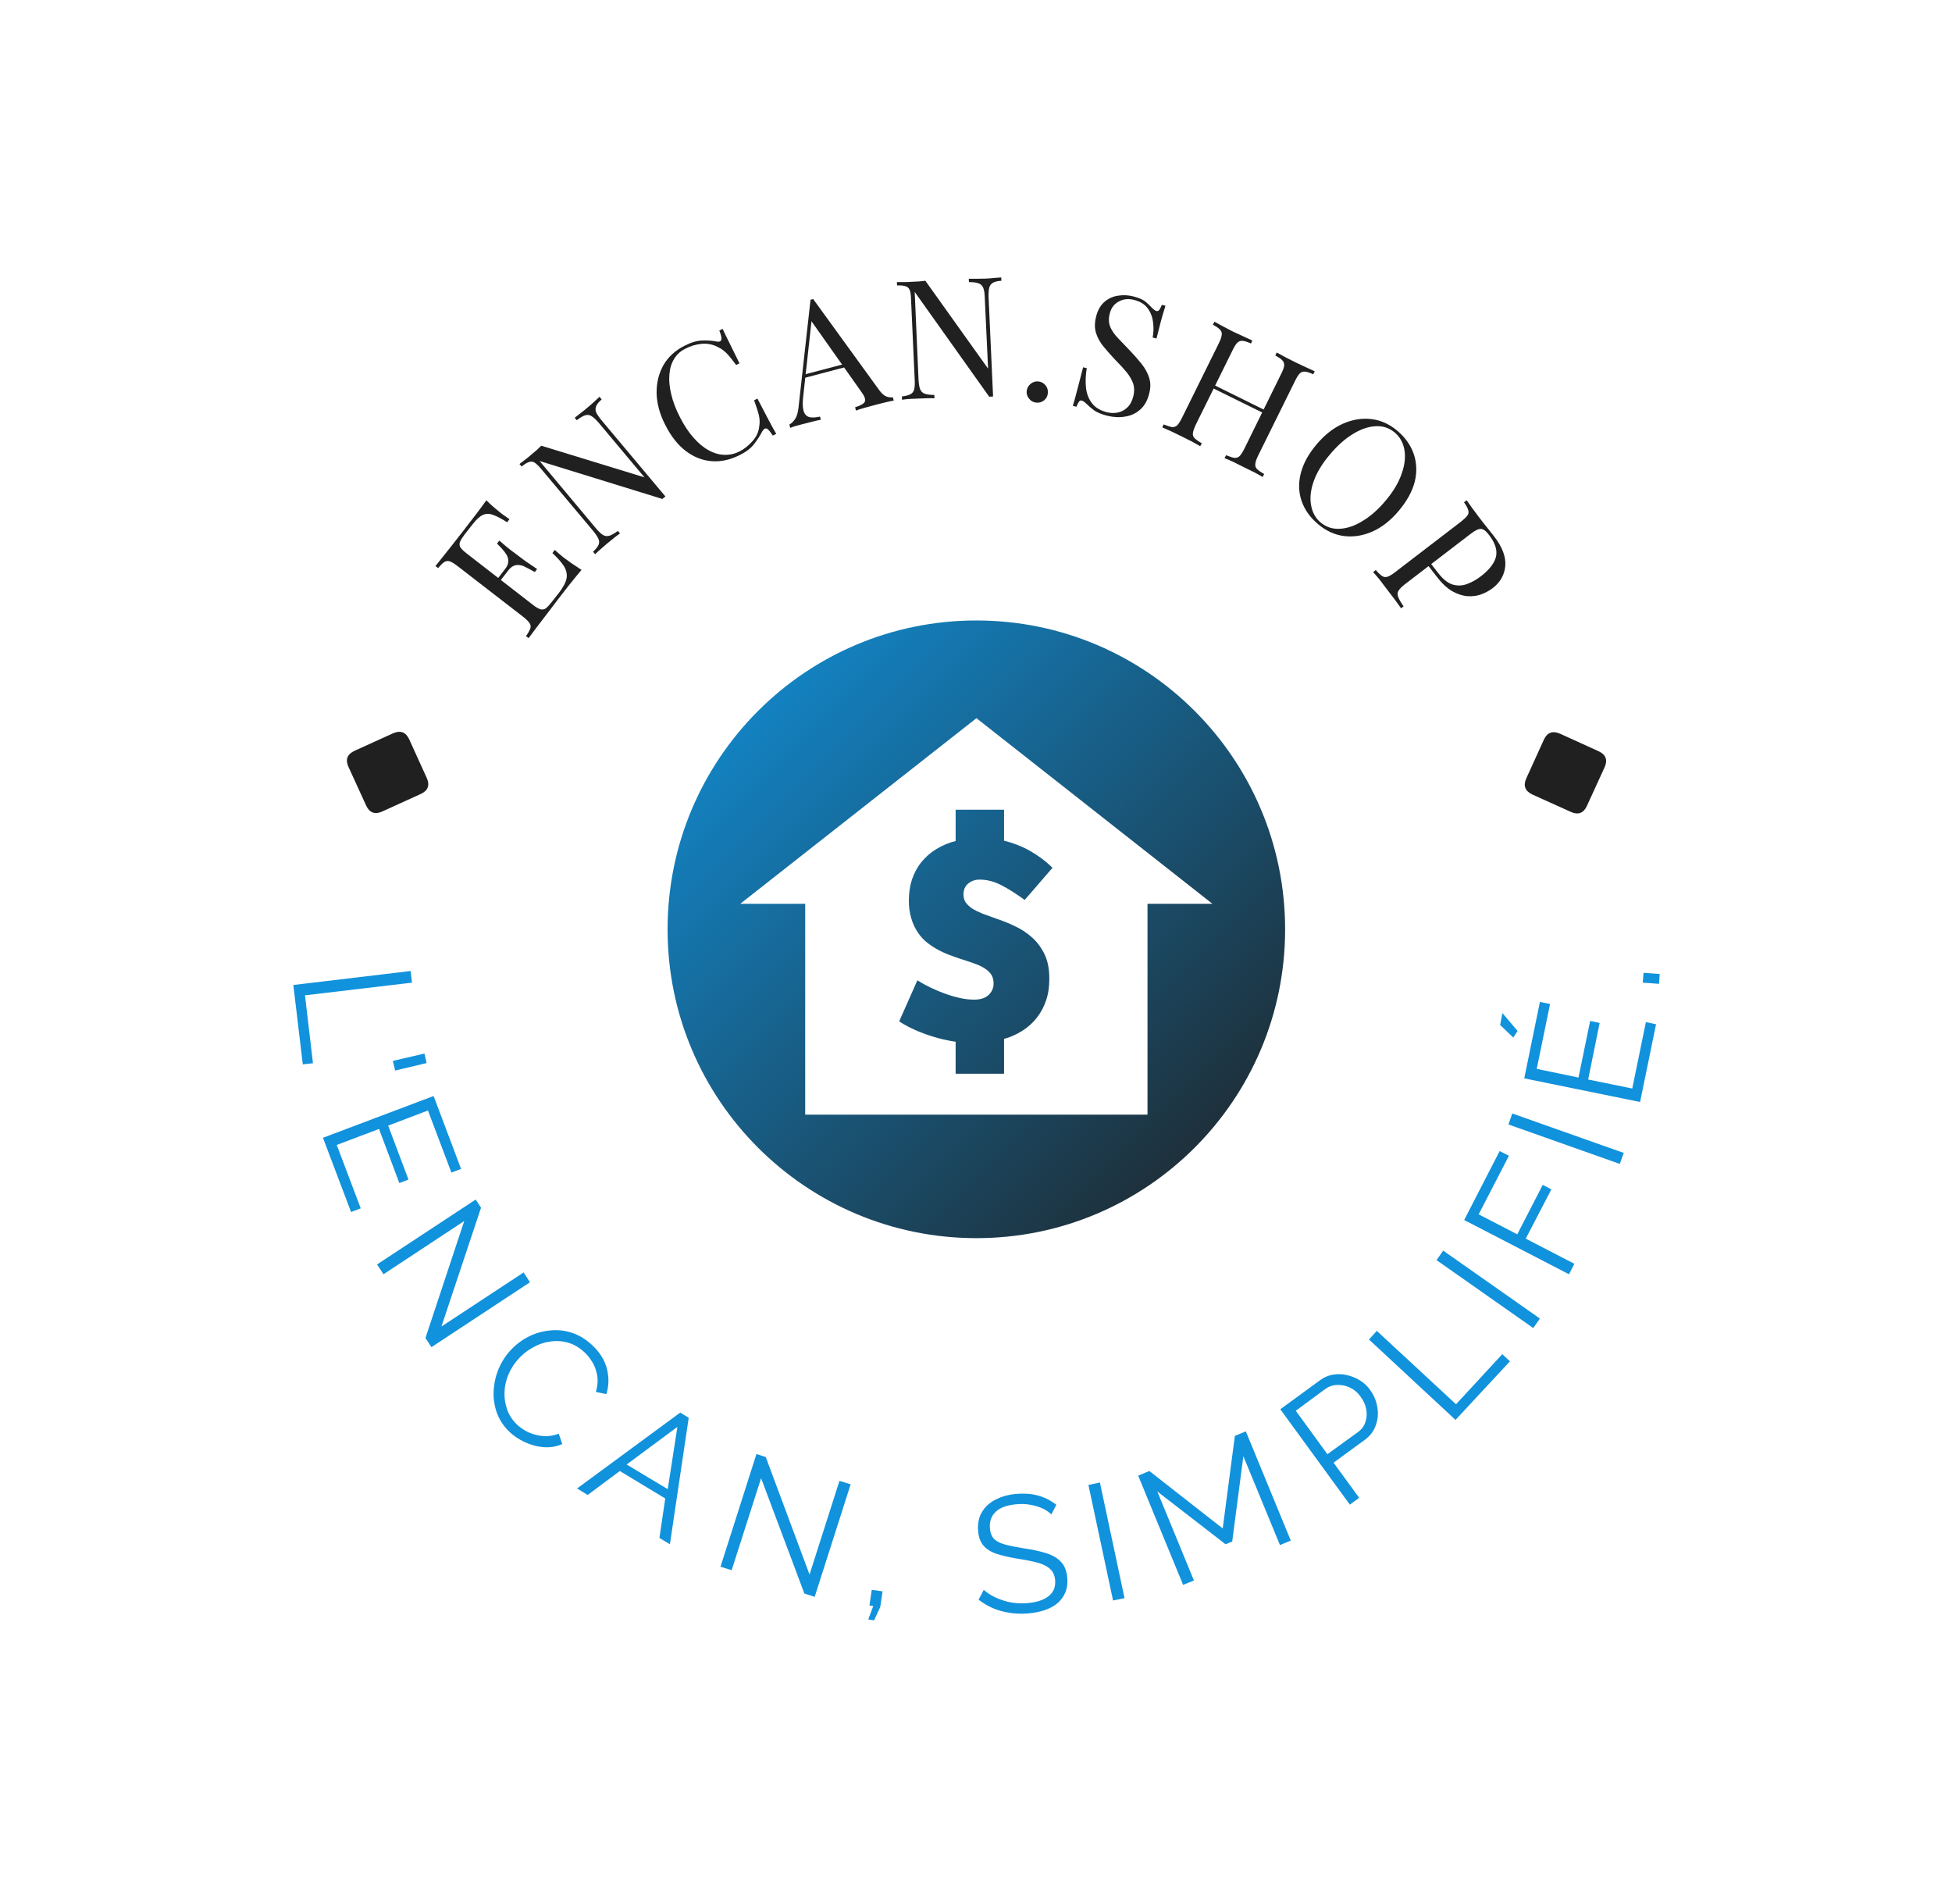 <svg xmlns="http://www.w3.org/2000/svg" version="1.1" xmlns:xlink="http://www.w3.org/1999/xlink" xmlns:svgjs="http://svgjs.dev/svgjs" viewBox="0 0 10.041 9.792"><g transform="matrix(0.856,0,0,0.856,3.434,3.191)"><g><path d=" M -1.089 -0.722 Q -1.064 -0.697 -1.039 -0.676 Q -1.014 -0.655 -1 -0.644 Q -0.986 -0.633 -0.972 -0.624 Q -0.959 -0.614 -0.95 -0.609 L -0.964 -0.59 Q -1.014 -0.622 -1.048 -0.634 Q -1.082 -0.647 -1.11 -0.634 Q -1.137 -0.622 -1.17 -0.58 L -1.221 -0.515 Q -1.241 -0.488 -1.248 -0.471 Q -1.254 -0.453 -1.244 -0.438 Q -1.234 -0.423 -1.204 -0.4 L -0.812 -0.096 Q -0.784 -0.074 -0.766 -0.068 Q -0.748 -0.062 -0.733 -0.072 Q -0.718 -0.083 -0.697 -0.11 L -0.652 -0.167 Q -0.614 -0.217 -0.607 -0.253 Q -0.601 -0.29 -0.622 -0.325 Q -0.644 -0.36 -0.692 -0.405 L -0.678 -0.424 Q -0.658 -0.405 -0.623 -0.377 Q -0.608 -0.366 -0.579 -0.345 Q -0.55 -0.325 -0.517 -0.304 Q -0.55 -0.265 -0.59 -0.215 Q -0.629 -0.165 -0.66 -0.125 Q -0.673 -0.108 -0.694 -0.08 Q -0.715 -0.053 -0.739 -0.021 Q -0.764 0.011 -0.788 0.043 Q -0.813 0.076 -0.835 0.106 L -0.851 0.094 Q -0.831 0.066 -0.825 0.048 Q -0.819 0.031 -0.83 0.015 Q -0.841 -0.001 -0.869 -0.023 L -1.261 -0.326 Q -1.291 -0.349 -1.308 -0.355 Q -1.326 -0.361 -1.342 -0.351 Q -1.357 -0.341 -1.379 -0.315 L -1.395 -0.327 Q -1.371 -0.356 -1.346 -0.388 Q -1.32 -0.42 -1.296 -0.451 Q -1.271 -0.483 -1.25 -0.51 Q -1.228 -0.537 -1.215 -0.555 Q -1.187 -0.591 -1.151 -0.638 Q -1.116 -0.684 -1.089 -0.722 M -0.924 -0.377 Q -0.924 -0.377 -0.916 -0.37 Q -0.908 -0.364 -0.908 -0.364 L -1.02 -0.22 Q -1.02 -0.22 -1.028 -0.226 Q -1.036 -0.232 -1.036 -0.232 L -0.924 -0.377 M -1.011 -0.48 Q -0.968 -0.442 -0.944 -0.424 Q -0.92 -0.406 -0.9 -0.391 Q -0.881 -0.376 -0.856 -0.358 Q -0.832 -0.341 -0.784 -0.309 L -0.798 -0.291 Q -0.826 -0.307 -0.854 -0.321 Q -0.881 -0.336 -0.908 -0.333 Q -0.935 -0.33 -0.962 -0.296 L -0.977 -0.308 Q -0.957 -0.334 -0.957 -0.356 Q -0.957 -0.378 -0.969 -0.397 Q -0.981 -0.416 -0.997 -0.433 Q -1.013 -0.449 -1.025 -0.462 L -1.011 -0.48 M -0.409 -1.344 L -0.396 -1.328 Q -0.422 -1.306 -0.429 -1.288 Q -0.437 -1.269 -0.429 -1.25 Q -0.42 -1.231 -0.397 -1.203 L -0.013 -0.745 Q -0.018 -0.741 -0.022 -0.738 Q -0.026 -0.734 -0.031 -0.73 L -0.769 -0.958 L -0.43 -0.553 Q -0.407 -0.526 -0.389 -0.514 Q -0.371 -0.503 -0.35 -0.509 Q -0.33 -0.515 -0.299 -0.538 L -0.286 -0.523 Q -0.301 -0.513 -0.323 -0.495 Q -0.346 -0.476 -0.366 -0.46 Q -0.385 -0.444 -0.404 -0.427 Q -0.424 -0.41 -0.435 -0.398 L -0.448 -0.413 Q -0.423 -0.436 -0.415 -0.454 Q -0.407 -0.472 -0.416 -0.491 Q -0.425 -0.511 -0.448 -0.539 L -0.76 -0.911 Q -0.784 -0.939 -0.8 -0.949 Q -0.815 -0.958 -0.833 -0.952 Q -0.851 -0.946 -0.877 -0.925 L -0.89 -0.94 Q -0.877 -0.95 -0.856 -0.966 Q -0.836 -0.981 -0.817 -0.998 Q -0.8 -1.012 -0.785 -1.025 Q -0.771 -1.039 -0.759 -1.05 L -0.139 -0.86 L -0.414 -1.188 Q -0.438 -1.216 -0.456 -1.227 Q -0.474 -1.239 -0.494 -1.233 Q -0.515 -1.227 -0.546 -1.203 L -0.558 -1.218 Q -0.544 -1.229 -0.521 -1.247 Q -0.497 -1.265 -0.478 -1.282 Q -0.458 -1.298 -0.44 -1.315 Q -0.421 -1.333 -0.409 -1.344 M 0.101 -1.65 Q 0.159 -1.68 0.206 -1.682 Q 0.253 -1.684 0.294 -1.676 Q 0.319 -1.671 0.323 -1.687 Q 0.327 -1.702 0.311 -1.742 L 0.331 -1.752 Q 0.346 -1.718 0.37 -1.671 Q 0.393 -1.623 0.432 -1.545 L 0.412 -1.535 Q 0.386 -1.57 0.369 -1.59 Q 0.352 -1.61 0.336 -1.622 Q 0.321 -1.634 0.3 -1.644 Q 0.254 -1.667 0.204 -1.662 Q 0.153 -1.657 0.107 -1.633 Q 0.063 -1.611 0.039 -1.571 Q 0.015 -1.532 0.011 -1.478 Q 0.006 -1.424 0.022 -1.359 Q 0.037 -1.294 0.074 -1.222 Q 0.112 -1.147 0.157 -1.097 Q 0.201 -1.047 0.248 -1.022 Q 0.295 -0.996 0.343 -0.995 Q 0.39 -0.994 0.433 -1.016 Q 0.473 -1.036 0.508 -1.075 Q 0.544 -1.113 0.55 -1.161 Q 0.557 -1.197 0.549 -1.231 Q 0.541 -1.265 0.52 -1.323 L 0.54 -1.333 Q 0.582 -1.252 0.608 -1.203 Q 0.634 -1.154 0.653 -1.121 L 0.632 -1.111 Q 0.609 -1.147 0.596 -1.153 Q 0.582 -1.158 0.569 -1.136 Q 0.548 -1.096 0.52 -1.06 Q 0.492 -1.023 0.434 -0.994 Q 0.349 -0.951 0.266 -0.957 Q 0.183 -0.963 0.111 -1.017 Q 0.039 -1.071 -0.013 -1.173 Q -0.064 -1.272 -0.066 -1.366 Q -0.067 -1.459 -0.025 -1.534 Q 0.018 -1.608 0.101 -1.65 M 0.875 -1.931 L 1.271 -1.385 Q 1.295 -1.352 1.317 -1.345 Q 1.338 -1.338 1.354 -1.341 L 1.359 -1.321 Q 1.339 -1.318 1.311 -1.311 Q 1.283 -1.304 1.255 -1.297 Q 1.217 -1.287 1.185 -1.278 Q 1.152 -1.269 1.132 -1.261 L 1.127 -1.281 Q 1.176 -1.296 1.185 -1.314 Q 1.195 -1.333 1.162 -1.377 L 0.856 -1.81 L 0.868 -1.827 L 0.815 -1.345 Q 0.81 -1.303 0.814 -1.275 Q 0.818 -1.248 0.83 -1.235 Q 0.843 -1.221 0.864 -1.22 Q 0.886 -1.218 0.916 -1.225 L 0.921 -1.206 Q 0.894 -1.201 0.864 -1.193 Q 0.834 -1.186 0.809 -1.179 Q 0.785 -1.173 0.768 -1.168 Q 0.751 -1.163 0.737 -1.157 L 0.732 -1.177 Q 0.75 -1.187 0.766 -1.21 Q 0.782 -1.233 0.787 -1.281 L 0.859 -1.927 Q 0.863 -1.928 0.867 -1.929 Q 0.871 -1.93 0.875 -1.931 M 1.101 -1.551 L 1.106 -1.532 L 0.818 -1.456 L 0.823 -1.478 L 1.101 -1.551 M 2.005 -2.061 L 2.006 -2.041 Q 1.972 -2.039 1.955 -2.029 Q 1.938 -2.019 1.933 -1.999 Q 1.928 -1.979 1.929 -1.942 L 1.956 -1.346 Q 1.95 -1.345 1.945 -1.345 Q 1.939 -1.345 1.933 -1.344 L 1.485 -1.974 L 1.508 -1.447 Q 1.51 -1.411 1.517 -1.391 Q 1.525 -1.37 1.544 -1.363 Q 1.564 -1.355 1.603 -1.355 L 1.604 -1.335 Q 1.586 -1.336 1.557 -1.335 Q 1.528 -1.334 1.502 -1.333 Q 1.477 -1.332 1.452 -1.331 Q 1.426 -1.329 1.409 -1.326 L 1.408 -1.346 Q 1.442 -1.35 1.459 -1.359 Q 1.477 -1.368 1.482 -1.389 Q 1.487 -1.41 1.485 -1.446 L 1.463 -1.931 Q 1.462 -1.968 1.455 -1.985 Q 1.448 -2.003 1.43 -2.008 Q 1.413 -2.014 1.379 -2.013 L 1.378 -2.033 Q 1.395 -2.033 1.42 -2.033 Q 1.446 -2.033 1.471 -2.035 Q 1.493 -2.036 1.513 -2.037 Q 1.533 -2.039 1.549 -2.041 L 1.926 -1.513 L 1.906 -1.941 Q 1.905 -1.978 1.897 -1.998 Q 1.89 -2.017 1.87 -2.025 Q 1.85 -2.033 1.811 -2.033 L 1.81 -2.053 Q 1.828 -2.053 1.858 -2.053 Q 1.887 -2.053 1.912 -2.054 Q 1.938 -2.055 1.964 -2.058 Q 1.989 -2.06 2.005 -2.061 M 2.229 -1.436 Q 2.255 -1.433 2.272 -1.412 Q 2.288 -1.391 2.285 -1.365 Q 2.283 -1.339 2.262 -1.322 Q 2.241 -1.306 2.215 -1.309 Q 2.189 -1.311 2.172 -1.333 Q 2.155 -1.354 2.158 -1.379 Q 2.161 -1.405 2.182 -1.422 Q 2.203 -1.439 2.229 -1.436 M 2.799 -1.947 Q 2.848 -1.934 2.87 -1.917 Q 2.892 -1.899 2.908 -1.881 Q 2.918 -1.871 2.925 -1.866 Q 2.931 -1.861 2.938 -1.859 Q 2.948 -1.857 2.955 -1.866 Q 2.962 -1.876 2.97 -1.896 L 2.992 -1.891 Q 2.987 -1.874 2.98 -1.852 Q 2.973 -1.83 2.963 -1.792 Q 2.953 -1.755 2.938 -1.694 L 2.915 -1.7 Q 2.924 -1.747 2.917 -1.794 Q 2.911 -1.841 2.884 -1.877 Q 2.858 -1.912 2.803 -1.926 Q 2.752 -1.939 2.711 -1.916 Q 2.669 -1.894 2.657 -1.843 Q 2.646 -1.8 2.66 -1.764 Q 2.675 -1.729 2.707 -1.696 Q 2.738 -1.663 2.775 -1.625 Q 2.817 -1.581 2.849 -1.541 Q 2.881 -1.5 2.894 -1.458 Q 2.908 -1.415 2.894 -1.363 Q 2.879 -1.301 2.84 -1.267 Q 2.802 -1.233 2.75 -1.225 Q 2.699 -1.216 2.642 -1.23 Q 2.591 -1.243 2.564 -1.262 Q 2.537 -1.282 2.519 -1.3 Q 2.501 -1.318 2.489 -1.321 Q 2.479 -1.324 2.472 -1.314 Q 2.465 -1.305 2.457 -1.284 L 2.435 -1.29 Q 2.442 -1.31 2.449 -1.337 Q 2.457 -1.365 2.468 -1.409 Q 2.48 -1.454 2.497 -1.521 L 2.519 -1.516 Q 2.509 -1.457 2.514 -1.402 Q 2.519 -1.347 2.549 -1.307 Q 2.578 -1.267 2.64 -1.251 Q 2.672 -1.243 2.704 -1.249 Q 2.736 -1.255 2.762 -1.279 Q 2.788 -1.303 2.799 -1.348 Q 2.809 -1.388 2.798 -1.423 Q 2.786 -1.457 2.759 -1.491 Q 2.731 -1.525 2.692 -1.564 Q 2.654 -1.604 2.622 -1.643 Q 2.589 -1.682 2.575 -1.726 Q 2.561 -1.77 2.575 -1.825 Q 2.589 -1.882 2.624 -1.913 Q 2.659 -1.944 2.705 -1.951 Q 2.752 -1.959 2.799 -1.947 M 3.347 -0.975 L 3.356 -0.993 Q 3.388 -0.98 3.406 -0.977 Q 3.424 -0.975 3.438 -0.988 Q 3.451 -1.002 3.467 -1.034 L 3.686 -1.479 Q 3.703 -1.512 3.705 -1.53 Q 3.707 -1.549 3.695 -1.562 Q 3.682 -1.576 3.652 -1.592 L 3.661 -1.61 Q 3.681 -1.599 3.712 -1.582 Q 3.743 -1.566 3.773 -1.551 Q 3.808 -1.534 3.839 -1.52 Q 3.87 -1.505 3.889 -1.497 L 3.88 -1.479 Q 3.85 -1.493 3.831 -1.495 Q 3.812 -1.497 3.799 -1.484 Q 3.786 -1.471 3.77 -1.438 L 3.55 -0.993 Q 3.534 -0.961 3.532 -0.942 Q 3.529 -0.923 3.542 -0.91 Q 3.555 -0.897 3.585 -0.88 L 3.576 -0.862 Q 3.558 -0.873 3.528 -0.889 Q 3.498 -0.904 3.463 -0.921 Q 3.432 -0.936 3.401 -0.952 Q 3.369 -0.967 3.347 -0.975 M 2.973 -1.16 L 2.981 -1.178 Q 3.013 -1.165 3.031 -1.162 Q 3.049 -1.16 3.063 -1.173 Q 3.076 -1.187 3.092 -1.219 L 3.312 -1.664 Q 3.328 -1.697 3.33 -1.715 Q 3.333 -1.734 3.32 -1.747 Q 3.307 -1.761 3.277 -1.777 L 3.286 -1.795 Q 3.304 -1.785 3.334 -1.769 Q 3.364 -1.753 3.399 -1.735 Q 3.431 -1.72 3.462 -1.706 Q 3.493 -1.691 3.514 -1.682 L 3.506 -1.664 Q 3.475 -1.678 3.456 -1.68 Q 3.438 -1.682 3.424 -1.669 Q 3.411 -1.656 3.395 -1.623 L 3.175 -1.178 Q 3.16 -1.146 3.157 -1.127 Q 3.154 -1.108 3.167 -1.095 Q 3.18 -1.082 3.21 -1.065 L 3.201 -1.047 Q 3.181 -1.059 3.151 -1.075 Q 3.12 -1.09 3.089 -1.106 Q 3.054 -1.123 3.023 -1.138 Q 2.992 -1.152 2.973 -1.16 M 3.25 -1.409 L 3.259 -1.427 L 3.613 -1.252 L 3.605 -1.234 L 3.25 -1.409 M 4.385 -1.14 Q 4.457 -1.079 4.484 -1 Q 4.511 -0.921 4.49 -0.834 Q 4.468 -0.747 4.394 -0.659 Q 4.322 -0.573 4.237 -0.535 Q 4.152 -0.497 4.066 -0.507 Q 3.981 -0.518 3.91 -0.578 Q 3.837 -0.639 3.81 -0.718 Q 3.783 -0.797 3.805 -0.884 Q 3.827 -0.972 3.901 -1.059 Q 3.973 -1.144 4.058 -1.182 Q 4.144 -1.22 4.229 -1.21 Q 4.314 -1.2 4.385 -1.14 M 4.37 -1.129 Q 4.32 -1.171 4.255 -1.167 Q 4.189 -1.164 4.118 -1.12 Q 4.047 -1.077 3.98 -0.997 Q 3.911 -0.916 3.883 -0.837 Q 3.855 -0.758 3.867 -0.693 Q 3.878 -0.628 3.924 -0.589 Q 3.974 -0.547 4.04 -0.551 Q 4.106 -0.554 4.177 -0.598 Q 4.249 -0.641 4.315 -0.72 Q 4.384 -0.802 4.411 -0.881 Q 4.439 -0.959 4.428 -1.024 Q 4.417 -1.089 4.37 -1.129 M 4.802 -0.722 Q 4.814 -0.705 4.834 -0.677 Q 4.854 -0.649 4.874 -0.623 Q 4.902 -0.586 4.929 -0.553 Q 4.956 -0.519 4.967 -0.505 Q 5.041 -0.409 5.034 -0.328 Q 5.027 -0.247 4.958 -0.194 Q 4.929 -0.172 4.89 -0.157 Q 4.852 -0.143 4.807 -0.146 Q 4.763 -0.149 4.715 -0.176 Q 4.667 -0.204 4.62 -0.266 L 4.561 -0.342 L 4.577 -0.354 L 4.63 -0.286 Q 4.673 -0.23 4.717 -0.216 Q 4.761 -0.203 4.804 -0.219 Q 4.848 -0.235 4.888 -0.266 Q 4.963 -0.324 4.978 -0.382 Q 4.992 -0.441 4.937 -0.513 Q 4.909 -0.55 4.887 -0.55 Q 4.865 -0.551 4.824 -0.519 L 4.43 -0.217 Q 4.402 -0.195 4.392 -0.178 Q 4.382 -0.162 4.391 -0.14 Q 4.399 -0.119 4.423 -0.085 L 4.408 -0.073 Q 4.393 -0.094 4.369 -0.127 Q 4.345 -0.159 4.32 -0.191 Q 4.297 -0.222 4.276 -0.249 Q 4.254 -0.275 4.24 -0.291 L 4.256 -0.303 Q 4.278 -0.277 4.294 -0.267 Q 4.309 -0.257 4.327 -0.263 Q 4.345 -0.269 4.373 -0.291 L 4.767 -0.593 Q 4.796 -0.616 4.807 -0.631 Q 4.817 -0.646 4.811 -0.664 Q 4.806 -0.682 4.786 -0.71 L 4.802 -0.722" fill="#202020" fill-rule="nonzero"></path></g><g><path d=" M -2.249 2.19 L -1.544 2.106 L -1.536 2.176 L -2.179 2.252 L -2.131 2.66 L -2.192 2.667 L -2.249 2.19 M -1.651 2.646 L -1.461 2.602 L -1.448 2.659 L -1.637 2.704 L -1.651 2.646 M -1.844 3.532 L -1.902 3.554 L -2.071 3.108 L -1.406 2.857 L -1.241 3.295 L -1.299 3.317 L -1.44 2.944 L -1.679 3.035 L -1.557 3.359 L -1.612 3.38 L -1.734 3.055 L -1.988 3.151 L -1.844 3.532 M -1.222 3.608 L -1.707 3.928 L -1.746 3.869 L -1.153 3.479 L -1.121 3.528 L -1.359 4.242 L -0.865 3.917 L -0.827 3.976 L -1.419 4.366 L -1.455 4.311 L -1.222 3.608 M -0.94 4.381 Q -0.895 4.333 -0.836 4.303 Q -0.777 4.273 -0.71 4.266 Q -0.643 4.258 -0.577 4.279 Q -0.51 4.3 -0.452 4.355 Q -0.383 4.42 -0.364 4.498 Q -0.345 4.576 -0.368 4.648 L -0.431 4.635 Q -0.416 4.585 -0.422 4.541 Q -0.429 4.497 -0.449 4.461 Q -0.47 4.425 -0.498 4.398 Q -0.545 4.354 -0.598 4.339 Q -0.651 4.324 -0.704 4.332 Q -0.758 4.339 -0.806 4.366 Q -0.855 4.392 -0.892 4.432 Q -0.932 4.474 -0.955 4.527 Q -0.978 4.58 -0.98 4.635 Q -0.982 4.69 -0.964 4.741 Q -0.946 4.792 -0.904 4.832 Q -0.875 4.859 -0.835 4.878 Q -0.795 4.896 -0.748 4.9 Q -0.702 4.904 -0.654 4.886 L -0.633 4.948 Q -0.685 4.971 -0.744 4.967 Q -0.803 4.962 -0.857 4.937 Q -0.911 4.912 -0.95 4.875 Q -1.003 4.824 -1.026 4.76 Q -1.049 4.695 -1.045 4.626 Q -1.041 4.557 -1.014 4.493 Q -0.986 4.429 -0.94 4.381 M 0.076 4.759 L 0.127 4.79 L 0.014 5.55 L -0.049 5.512 L -0.014 5.275 L -0.287 5.11 L -0.48 5.254 L -0.544 5.215 L 0.076 4.759 M 0.001 5.219 L 0.059 4.845 L -0.246 5.071 L 0.001 5.219 M 0.562 5.153 L 0.385 5.706 L 0.318 5.685 L 0.534 5.008 L 0.59 5.026 L 0.853 5.732 L 1.033 5.169 L 1.1 5.19 L 0.884 5.866 L 0.822 5.846 L 0.562 5.153 M 1.206 6.002 L 1.236 5.921 L 1.213 5.918 L 1.227 5.824 L 1.292 5.833 L 1.278 5.927 L 1.241 6.007 L 1.206 6.002 M 2.306 5.371 Q 2.29 5.355 2.269 5.343 Q 2.248 5.331 2.222 5.323 Q 2.197 5.315 2.168 5.311 Q 2.139 5.307 2.107 5.309 Q 2.014 5.315 1.973 5.354 Q 1.932 5.392 1.937 5.453 Q 1.94 5.495 1.962 5.518 Q 1.984 5.54 2.029 5.552 Q 2.074 5.564 2.143 5.575 Q 2.22 5.586 2.276 5.604 Q 2.333 5.622 2.365 5.657 Q 2.398 5.692 2.402 5.756 Q 2.406 5.805 2.389 5.842 Q 2.373 5.879 2.341 5.906 Q 2.309 5.932 2.263 5.947 Q 2.216 5.962 2.161 5.966 Q 2.106 5.97 2.055 5.962 Q 2.003 5.954 1.957 5.935 Q 1.91 5.915 1.869 5.883 L 1.9 5.824 Q 1.92 5.842 1.948 5.858 Q 1.976 5.874 2.009 5.885 Q 2.042 5.897 2.08 5.902 Q 2.118 5.907 2.158 5.904 Q 2.243 5.898 2.288 5.863 Q 2.333 5.829 2.329 5.768 Q 2.326 5.724 2.3 5.7 Q 2.274 5.675 2.225 5.661 Q 2.176 5.648 2.105 5.637 Q 2.03 5.625 1.978 5.608 Q 1.925 5.59 1.898 5.558 Q 1.87 5.525 1.866 5.468 Q 1.861 5.403 1.89 5.355 Q 1.919 5.307 1.975 5.28 Q 2.03 5.252 2.104 5.247 Q 2.151 5.244 2.192 5.25 Q 2.233 5.257 2.268 5.272 Q 2.304 5.288 2.336 5.313 L 2.306 5.371 M 2.677 5.888 L 2.529 5.194 L 2.598 5.179 L 2.746 5.874 L 2.677 5.888 M 3.68 5.555 L 3.46 5.021 L 3.393 5.534 L 3.353 5.55 L 2.943 5.233 L 3.163 5.768 L 3.098 5.794 L 2.828 5.138 L 2.895 5.11 L 3.336 5.455 L 3.409 4.899 L 3.475 4.872 L 3.745 5.528 L 3.68 5.555 M 4.1 5.312 L 3.682 4.739 L 3.919 4.566 Q 3.956 4.538 3.999 4.531 Q 4.041 4.524 4.083 4.534 Q 4.124 4.543 4.161 4.566 Q 4.197 4.588 4.221 4.622 Q 4.255 4.668 4.265 4.725 Q 4.275 4.782 4.256 4.835 Q 4.238 4.888 4.188 4.924 L 4.002 5.06 L 4.156 5.271 L 4.1 5.312 M 3.965 5.009 L 4.149 4.876 Q 4.183 4.851 4.194 4.814 Q 4.206 4.777 4.198 4.737 Q 4.19 4.697 4.164 4.663 Q 4.139 4.627 4.101 4.609 Q 4.063 4.591 4.024 4.593 Q 3.985 4.594 3.953 4.617 L 3.775 4.748 L 3.965 5.009 M 4.735 4.803 L 4.215 4.32 L 4.262 4.268 L 4.738 4.709 L 5.016 4.408 L 5.062 4.451 L 4.735 4.803 M 5.202 4.251 L 4.621 3.843 L 4.661 3.786 L 5.242 4.194 L 5.202 4.251 M 5.417 3.928 L 4.787 3.602 L 5 3.188 L 5.056 3.216 L 4.874 3.568 L 5.106 3.688 L 5.259 3.391 L 5.311 3.418 L 5.157 3.714 L 5.449 3.865 L 5.417 3.928 M 5.722 3.265 L 5.053 3.028 L 5.076 2.962 L 5.746 3.199 L 5.722 3.265 M 5.879 2.413 L 5.94 2.426 L 5.844 2.893 L 5.148 2.751 L 5.242 2.292 L 5.303 2.304 L 5.223 2.694 L 5.474 2.746 L 5.544 2.406 L 5.601 2.418 L 5.532 2.758 L 5.797 2.812 L 5.879 2.413 M 5.108 2.466 L 5.082 2.506 L 5.003 2.43 L 5.017 2.359 L 5.108 2.466 M 5.958 2.183 L 5.86 2.176 L 5.865 2.117 L 5.962 2.124 L 5.958 2.183" fill="#1192dc" fill-rule="nonzero"></path></g><g transform="matrix(1,0,0,1,0,0)" clip-path="url(#SvgjsClipPath10987)"><g clip-path="url(#a444751b6-962e-4dd1-be62-f1f7605abca970a0c906-d13b-4e78-b2ca-7b9e8ac2c7bf)"><path d=" M 3.711 1.856 C 3.711 0.831 2.88 0 1.856 0 C 0.831 0 0 0.831 0 1.856 C 0 2.88 0.831 3.711 1.856 3.711 C 2.88 3.711 3.711 2.88 3.711 1.856 M 3.274 1.702 L 2.884 1.702 L 2.884 2.969 L 0.827 2.969 L 0.827 1.702 L 0.437 1.702 L 1.856 0.587 Z M 2.146 1.679 L 2.313 1.486 C 2.274 1.447 2.229 1.414 2.181 1.386 C 2.132 1.358 2.078 1.337 2.022 1.323 L 2.022 1.137 L 1.731 1.137 L 1.731 1.325 C 1.69 1.335 1.65 1.352 1.614 1.374 C 1.58 1.395 1.55 1.421 1.525 1.452 C 1.5 1.483 1.482 1.518 1.469 1.555 C 1.456 1.595 1.45 1.637 1.45 1.679 C 1.449 1.717 1.454 1.755 1.465 1.791 C 1.474 1.823 1.488 1.851 1.505 1.876 C 1.521 1.9 1.541 1.921 1.563 1.938 C 1.585 1.955 1.609 1.97 1.634 1.983 C 1.659 1.996 1.685 2.007 1.711 2.016 C 1.737 2.026 1.763 2.034 1.788 2.042 C 1.813 2.05 1.836 2.058 1.857 2.066 C 1.876 2.073 1.894 2.082 1.911 2.094 C 1.925 2.103 1.937 2.115 1.946 2.129 C 1.954 2.143 1.959 2.159 1.959 2.179 C 1.96 2.206 1.949 2.232 1.928 2.251 C 1.908 2.269 1.88 2.278 1.842 2.278 C 1.815 2.278 1.787 2.275 1.756 2.268 C 1.725 2.261 1.694 2.252 1.664 2.241 C 1.634 2.23 1.604 2.217 1.575 2.203 C 1.55 2.191 1.525 2.177 1.501 2.162 L 1.392 2.408 C 1.407 2.419 1.427 2.431 1.451 2.443 C 1.475 2.455 1.501 2.467 1.531 2.478 C 1.595 2.503 1.663 2.521 1.731 2.531 L 1.731 2.723 L 2.022 2.723 L 2.022 2.514 C 2.062 2.503 2.099 2.486 2.132 2.465 C 2.199 2.423 2.249 2.359 2.274 2.284 C 2.288 2.244 2.294 2.201 2.294 2.152 C 2.294 2.095 2.285 2.047 2.266 2.007 C 2.248 1.969 2.223 1.934 2.192 1.906 C 2.161 1.878 2.127 1.855 2.09 1.838 C 2.053 1.82 2.016 1.805 1.977 1.792 C 1.946 1.781 1.918 1.771 1.894 1.762 C 1.872 1.753 1.851 1.743 1.831 1.731 C 1.816 1.721 1.803 1.709 1.792 1.695 C 1.783 1.681 1.778 1.664 1.778 1.648 C 1.778 1.618 1.788 1.596 1.806 1.581 C 1.826 1.564 1.852 1.556 1.878 1.557 C 1.921 1.557 1.964 1.569 2.007 1.591 C 2.05 1.613 2.096 1.643 2.146 1.679" fill="url(#gradient-1cfd189e-7804-4488-b1af-8d7355d35a27_0)" transform="matrix(1,0,0,1,0,0)" fill-rule="nonzero"></path></g></g><g transform="matrix(0.351,-0.936,0.936,0.351,-1.946,-0.978)"><g clip-path="url(#SvgjsClipPath10988)"><path d=" M -1.91 0.963 L -1.73 1.143 C -1.696 1.177 -1.661 1.177 -1.627 1.143 L -1.447 0.963 C -1.413 0.929 -1.413 0.894 -1.447 0.859 L -1.626 0.68 C -1.661 0.645 -1.696 0.645 -1.73 0.679 L -1.91 0.86 C -1.944 0.894 -1.944 0.929 -1.91 0.963 Z" fill="#202020" transform="matrix(1,0,0,1,0,0)" fill-rule="nonzero"></path></g></g><g transform="matrix(-0.351,-0.936,-0.936,0.351,8.14,5.64)"><g clip-path="url(#SvgjsClipPath10989)"><path d=" M 5.158 0.963 L 5.337 1.143 C 5.372 1.177 5.407 1.177 5.441 1.143 L 5.621 0.963 C 5.655 0.929 5.655 0.894 5.621 0.859 L 5.442 0.68 C 5.407 0.645 5.372 0.645 5.338 0.679 L 5.158 0.86 C 5.124 0.894 5.124 0.929 5.158 0.963 Z" fill="#202020" transform="matrix(1,0,0,1,0,0)" fill-rule="nonzero"></path></g></g></g><defs><clipPath id="SvgjsClipPath10987"><path d=" M 0 0 h 3.711 v 3.711 h -3.711 Z"></path></clipPath><clipPath id="a444751b6-962e-4dd1-be62-f1f7605abca970a0c906-d13b-4e78-b2ca-7b9e8ac2c7bf"><path d=" M 0 3.711 L 3.711 3.711 L 3.711 0 L 0 0 Z"></path></clipPath><linearGradient id="gradient-1cfd189e-7804-4488-b1af-8d7355d35a27_0" x1="0" x2="1" y1="0" y2="1"><stop stop-color="#1192dc" offset="0"></stop><stop stop-color="#202020" offset="1"></stop></linearGradient><clipPath id="SvgjsClipPath10988"><path d=" M -2.034 0.546 h 0.712 v 0.738 h -0.712 Z"></path></clipPath><clipPath id="SvgjsClipPath10989"><path d=" M 5.033 0.546 h 0.712 v 0.738 h -0.712 Z"></path></clipPath></defs></svg>